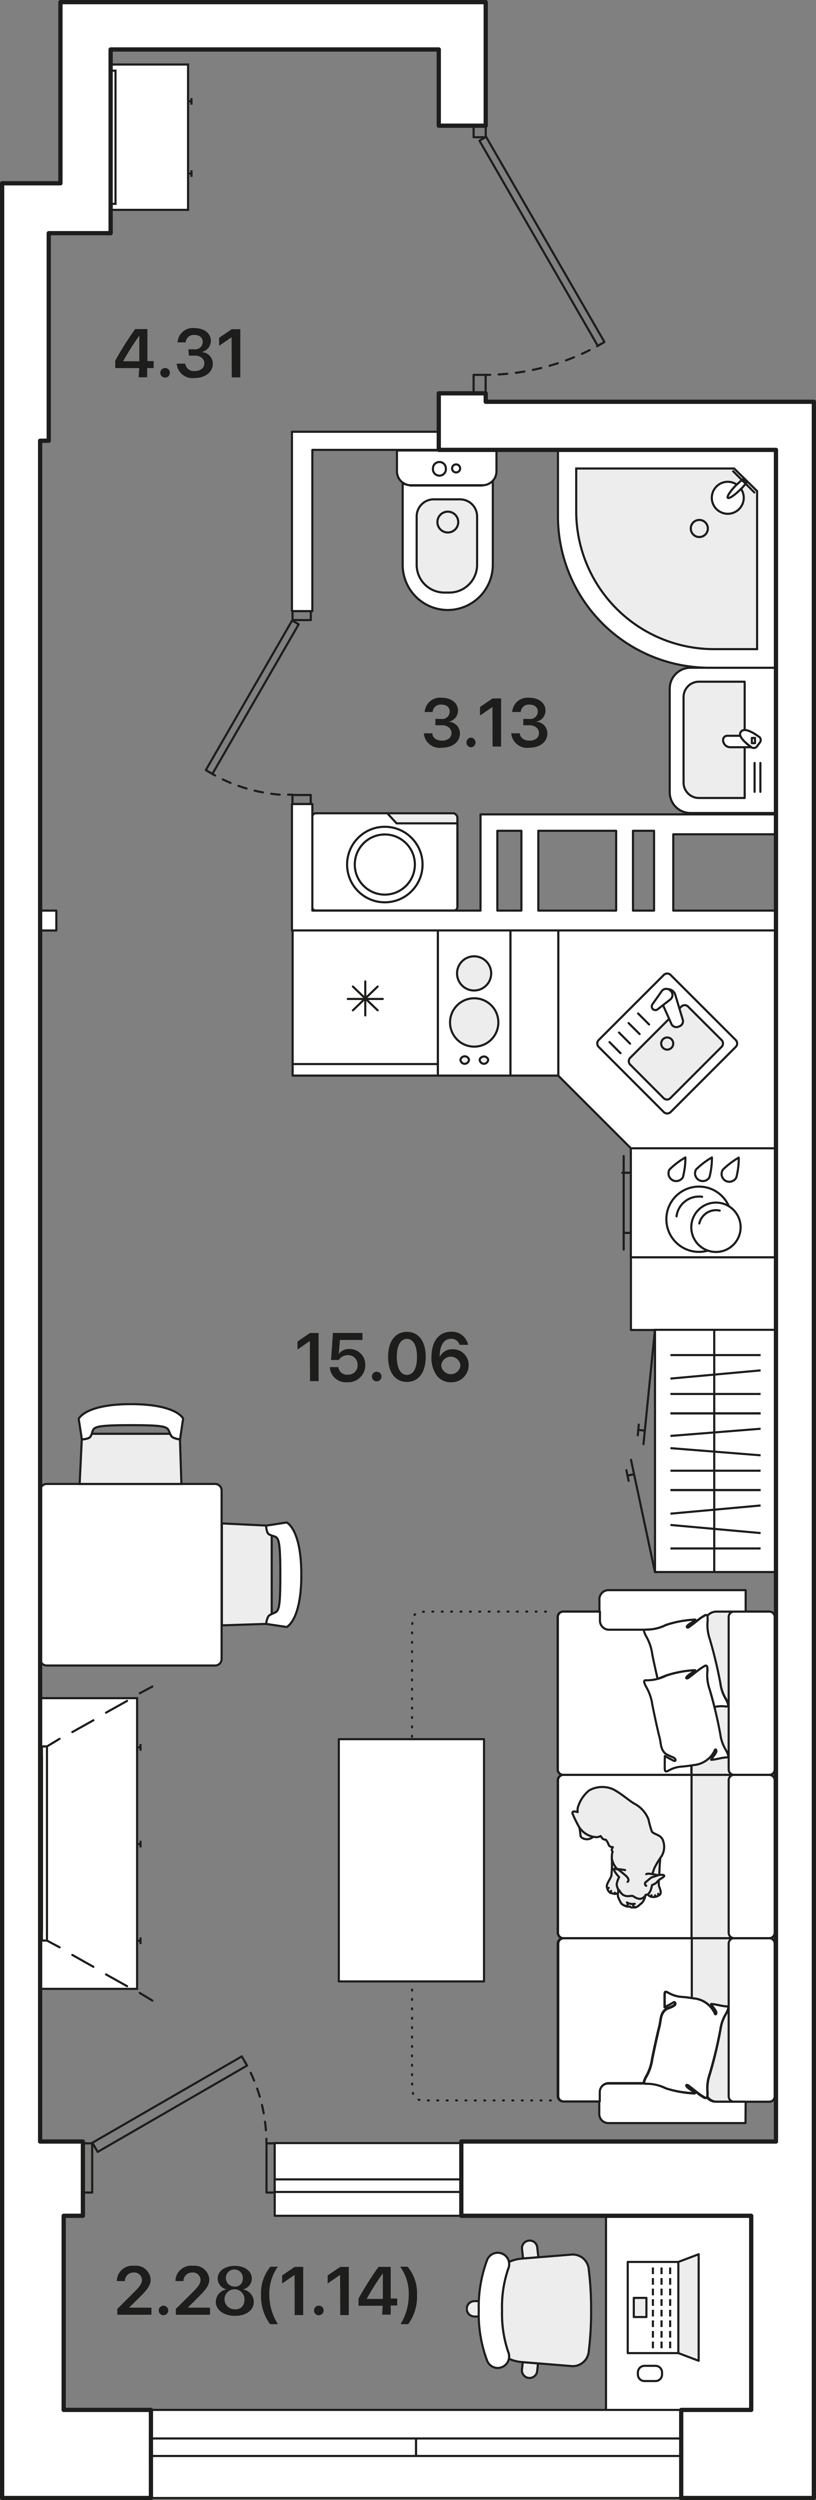 <svg xmlns="http://www.w3.org/2000/svg" xmlns:xlink="http://www.w3.org/1999/xlink" viewBox="0 0 95.59 292.6"><rect x="0" y="0" width="95.59" height="292.6" fill="#808080" stroke="none"/><defs><symbol id="раковина" data-name="раковина" viewBox="0 0 17.25 12.72"><path d="M17.13,2.57v10H.13v-10A2.43,2.43,0,0,1,2.57.13H14.68A2.44,2.44,0,0,1,17.13,2.57Z" fill="#fff" stroke="#1d1d1b" stroke-linecap="round" stroke-linejoin="round" stroke-width="0.25" fill-rule="evenodd"/><path d="M3.7,1.75h10a1.8,1.8,0,0,1,1.8,1.8V8.91a0,0,0,0,1,0,0H1.89a0,0,0,0,1,0,0V3.55a1.8,1.8,0,0,1,1.8-1.8Z" fill="#ededed" stroke="#1d1d1b" stroke-linecap="round" stroke-linejoin="round" stroke-width="0.25"/><line x1="2.61" y1="10.75" x2="5.99" y2="10.75" fill="#fff" stroke="#1d1d1b" stroke-linecap="round" stroke-linejoin="round" stroke-width="0.25"/><line x1="2.61" y1="10.07" x2="5.99" y2="10.07" fill="#fff" stroke="#1d1d1b" stroke-linecap="round" stroke-linejoin="round" stroke-width="0.25"/><path d="M7.83,9.7A4.08,4.08,0,0,1,9.17,8.41V6.87a.49.49,0,0,0-.49-.49h0a.85.85,0,0,0-.85.85Z" fill="#fff" stroke="#1d1d1b" stroke-linecap="round" stroke-linejoin="round" stroke-width="0.25" fill-rule="evenodd"/><path d="M8,10.4l.41.31A.48.48,0,0,0,9,10.66c.29-.4,1.26-1.73.64-2.19h0C9.05,8,8.09,9.35,7.8,9.74A.48.48,0,0,0,8,10.4Z" fill="#fff" stroke="#1d1d1b" stroke-linecap="round" stroke-linejoin="round" stroke-width="0.25" fill-rule="evenodd"/><rect x="8.3" y="9.75" width="0.62" height="0.37" stroke-width="0.25" stroke="#1d1d1b" stroke-linecap="round" stroke-linejoin="round" fill="#fff"/></symbol><symbol id="унитаз" data-name="унитаз" viewBox="0 0 18.93 11.92"><path d="M4,.8l.23.89v8.43l-.53,1.24h9.84A5.29,5.29,0,0,0,18.8,6.08h0A5.29,5.29,0,0,0,13.52.8Z" fill="#fff" stroke="#1d1d1b" stroke-miterlimit="22.93" stroke-width="0.25" fill-rule="evenodd"/><path d="M.13.13V11.79H2.58A1.63,1.63,0,0,0,4.2,10.17V1.75A1.63,1.63,0,0,0,2.58.13Z" fill="#fff" stroke="#1d1d1b" stroke-miterlimit="22.93" stroke-width="0.25" fill-rule="evenodd"/><path d="M5.85,4.52v3a2,2,0,0,0,2,2h5.66a3.25,3.25,0,0,0,3.25-3.24v-.6a3.25,3.25,0,0,0-3.25-3.24H7.88A2,2,0,0,0,5.85,4.52Z" fill="#ededed" stroke="#1d1d1b" stroke-miterlimit="22.93" stroke-width="0.25" fill-rule="evenodd"/><path d="M7.29,6.08A1.22,1.22,0,1,0,8.51,4.87,1.22,1.22,0,0,0,7.29,6.08Z" fill="#ededed" stroke="#1d1d1b" stroke-miterlimit="22.93" stroke-width="0.25" fill-rule="evenodd"/><path d="M1.48,5.1a.75.75,0,0,0,.75.76.76.76,0,1,0,0-1.51A.75.75,0,0,0,1.48,5.1Z" fill="#fff" stroke="#1d1d1b" stroke-miterlimit="22.93" stroke-width="0.25" fill-rule="evenodd"/><path d="M1.76,7.06a.47.47,0,1,0,.47-.47A.47.47,0,0,0,1.76,7.06Z" fill="#fff" stroke="#1d1d1b" stroke-miterlimit="22.93" stroke-width="0.25" fill-rule="evenodd"/></symbol><symbol id="душевая" data-name="душевая" viewBox="0 0 25.76 25.76"><path d="M.13.13H7.88A17.75,17.75,0,0,1,25.64,17.88v7.76a0,0,0,0,1,0,0H.13a0,0,0,0,1,0,0V.13A0,0,0,0,1,.13.13Z" fill="#fff" stroke="#1d1d1b" stroke-miterlimit="22.93" stroke-width="0.25"/><path d="M7.31,2.31h-5v18.5L5,23.45h18.5v-5A16.14,16.14,0,0,0,7.31,2.31Z" fill="#ededed" stroke="#1d1d1b" stroke-miterlimit="22.93" stroke-width="0.25"/><path d="M9.08,17.43a1,1,0,1,1,1-1A1,1,0,0,1,9.08,17.43Z" fill="#ededed" stroke="#1d1d1b" stroke-miterlimit="22.93" stroke-width="0.25"/><path d="M7.07,21.34a1.87,1.87,0,1,0-2.65,0A1.86,1.86,0,0,0,7.07,21.34Z" fill="#fff" stroke="#1d1d1b" stroke-miterlimit="22.93" stroke-width="0.25"/><path d="M4.74,21.53c.69-.7,1.14-1.37,1-1.51s-.81.31-1.5,1l-.08.07a9,9,0,0,0-.63.73l.41.4a8.72,8.72,0,0,0,.72-.63Z" fill="#fff" stroke="#1d1d1b" stroke-miterlimit="22.93" stroke-width="0.25"/><line x1="2.56" y1="20.58" x2="5.19" y2="23.2" fill="#fff" stroke="#1d1d1b" stroke-miterlimit="22.93" stroke-width="0.25"/></symbol><symbol id="стир_машинка_2" data-name="стир машинка 2" viewBox="0 0 17.26 11.63"><rect x="0.13" y="0.13" width="17.01" height="11.38" rx="0.51" fill="#ededed" stroke="#1d1d1b" stroke-miterlimit="22.93" stroke-width="0.25"/><path d="M7.25,10.33H.13V.54A.4.4,0,0,1,.54.13H16.71a.4.4,0,0,1,.42.41V11.09a.42.42,0,0,1-.42.42H8.34Z" fill="#fff" stroke="#1d1d1b" stroke-miterlimit="22.93" stroke-width="0.25" fill-rule="evenodd"/><path d="M6.85,10.87h0Z" fill="#fff" stroke="#1d1d1b" stroke-miterlimit="22.93" stroke-width="0.25" fill-rule="evenodd"/><path d="M3.6,10.87h0Z" fill="#fff" stroke="#1d1d1b" stroke-miterlimit="22.93" stroke-width="0.25" fill-rule="evenodd"/><circle cx="8.63" cy="5.51" r="4.42" fill="#fff" stroke="#1d1d1b" stroke-miterlimit="22.93" stroke-width="0.25"/><circle cx="8.63" cy="5.51" r="3.52" fill="#fff" stroke="#1d1d1b" stroke-miterlimit="22.93" stroke-width="0.25"/></symbol><symbol id="раковина_кух_2" data-name="раковина кух 2" viewBox="0 0 25.76 25.76"><polygon points="8.63 0.13 0.13 0.13 0.13 17.13 8.63 25.64 25.64 25.64 25.64 17.13 25.64 0.13 8.63 0.13" fill="#fff" stroke="#1d1d1b" stroke-linecap="round" stroke-linejoin="round" stroke-width="0.25"/><path d="M12,20.91,4.37,13.28a.57.57,0,0,1,0-.8L12,4.85a.57.57,0,0,1,.8,0l7.62,7.63a.57.57,0,0,1,0,.8L12.8,20.91A.57.57,0,0,1,12,20.91Z" fill="#fff" stroke="#1d1d1b" stroke-linecap="round" stroke-linejoin="round" stroke-width="0.25"/><path d="M9.93,17.22,6,13.3a.56.56,0,0,1,0-.79l6-6a.57.57,0,0,1,.8,0l3.91,3.92a.55.55,0,0,1,0,.8l-6,6A.56.56,0,0,1,9.93,17.22Z" fill="#ededed" stroke="#1d1d1b" stroke-linecap="round" stroke-linejoin="round" stroke-width="0.25"/><path d="M11.89,12.38a.71.71,0,0,1,1,0,.7.7,0,0,1,0,1,.71.71,0,0,1-1,0A.7.7,0,0,1,11.89,12.38Z" fill="#ededed" stroke="#1d1d1b" stroke-linecap="round" stroke-linejoin="round" stroke-width="0.25"/><line x1="14.62" y1="15" x2="15.91" y2="16.29" fill="#fff" stroke="#1d1d1b" stroke-linecap="round" stroke-linejoin="round" stroke-width="0.25"/><line x1="13.5" y1="16.11" x2="14.79" y2="17.41" fill="#fff" stroke="#1d1d1b" stroke-linecap="round" stroke-linejoin="round" stroke-width="0.25"/><line x1="12.38" y1="17.23" x2="13.68" y2="18.53" fill="#fff" stroke="#1d1d1b" stroke-linecap="round" stroke-linejoin="round" stroke-width="0.25"/><line x1="11.26" y1="18.35" x2="12.56" y2="19.64" fill="#fff" stroke="#1d1d1b" stroke-linecap="round" stroke-linejoin="round" stroke-width="0.25"/><path d="M14.35,11.6l.06-.16a.64.64,0,0,1,.84-.36l2.86.86a.91.91,0,0,1,.59,1.18h0a.91.91,0,0,1-1.24.51l-2.7-1.21A.64.64,0,0,1,14.35,11.6Z" fill="#fff" stroke="#1d1d1b" stroke-linecap="round" stroke-linejoin="round" stroke-width="0.25"/><path d="M16.42,14.56h0a.44.44,0,0,1,0-.59l1.15-1.48a.67.67,0,0,1,1,0h0a.67.67,0,0,1,0,1L17,14.6A.44.44,0,0,1,16.42,14.56Z" fill="#fff" stroke="#1d1d1b" stroke-linecap="round" stroke-linejoin="round" stroke-width="0.25"/></symbol><symbol id="зеркало_в_прихожей" data-name="зеркало в прихожей" viewBox="0 0 17.26 9.72"><rect x="0.13" y="0.13" width="17.01" height="9.07" fill="#fff" stroke="#1d1d1b" stroke-miterlimit="10" stroke-width="0.25"/><rect x="0.83" y="0.13" width="15.59" height="0.57" fill="#fff" stroke="#1d1d1b" stroke-miterlimit="10" stroke-width="0.25"/><line x1="3.99" y1="9.6" x2="4.76" y2="9.6" fill="#fff" stroke="#1d1d1b" stroke-miterlimit="10" stroke-width="0.25"/><line x1="4.38" y1="9.2" x2="4.38" y2="9.6" fill="#fff" stroke="#1d1d1b" stroke-miterlimit="10" stroke-width="0.25"/><line x1="12.44" y1="9.6" x2="13.21" y2="9.6" fill="#fff" stroke="#1d1d1b" stroke-miterlimit="10" stroke-width="0.25"/><line x1="12.83" y1="9.2" x2="12.83" y2="9.6" fill="#fff" stroke="#1d1d1b" stroke-miterlimit="10" stroke-width="0.25"/></symbol><symbol id="Диван_тройной" data-name="Диван тройной" viewBox="0 0 62.61 42.73"><path d="M59.85,26.35V40.28c0,2.33,0,2.33-3.07,2.33H5.7c-3.06,0-3.06,0-3.06-2.33V26.35" fill="none" stroke="#1d1d1b" stroke-linecap="round" stroke-miterlimit="10" stroke-width="0.25" stroke-dasharray="0.1 1"/><path d="M21.11.13H3.28a.63.63,0,0,0-.64.64V3.53h0V7a1.38,1.38,0,0,0,.54,1.11l0,0a2.92,2.92,0,0,1,.66,0,5,5,0,0,0,1.88-.26A49.86,49.86,0,0,1,11,6.5a4.78,4.78,0,0,0,1.79-.62,3.28,3.28,0,0,1,.6-.28c.22-.07.36,0,.32.24a3.32,3.32,0,0,0,.06,1.34c-.82.2-1.59.41-2.12.58A5,5,0,0,1,9.81,8a2.92,2.92,0,0,0-.66,0c-.17,0-.25.14-.14.31s.23.39.37.57c.25.33.52.65.77,1,.08.11.18.22.25.33s0,.54-.48-.23c0-.07-.33-.45-.42-.56a12.47,12.47,0,0,0,.63,3.44c.13.32.26.65.36,1-1,.23-2.31.52-2.89.63a5.73,5.73,0,0,0-2,.66,2.55,2.55,0,0,1-.58.27c-.13.05-.22,0-.26,0v4.08a1.07,1.07,0,0,1-1,1.13H2.64v4.29a.64.64,0,0,0,.64.64H21.11a.64.64,0,0,0,.64-.64V.77A.64.64,0,0,0,21.11.13Z" fill="#ededed" stroke="#1d1d1b" stroke-linecap="round" stroke-linejoin="round" stroke-width="0.25"/><path d="M3.28.13H21.11a.64.64,0,0,1,.64.64V4.88a.64.64,0,0,1-.64.64H3.28a.63.63,0,0,1-.64-.64V.77A.63.63,0,0,1,3.28.13Z" fill="#fff" stroke="#1d1d1b" stroke-linecap="round" stroke-linejoin="round" stroke-width="0.25"/><line x1="21.75" y1="9.87" x2="20.73" y2="9.87" fill="#fff" stroke="#1d1d1b" stroke-linecap="round" stroke-linejoin="round" stroke-width="0.25"/><path d="M4.75,15.22a5.08,5.08,0,0,0-.54-2.33,12.47,12.47,0,0,1-.63-3.44c.09.11.38.49.42.56.51.77.63.44.48.23s-.17-.22-.25-.33c-.25-.33-.52-.65-.77-1-.14-.18-.25-.38-.37-.57s0-.26.09-.29A1.38,1.38,0,0,1,2.64,7V3.53H.13v16a1.07,1.07,0,0,0,1,1.13h2.7a1.07,1.07,0,0,0,1-1.13V15.41A.26.26,0,0,1,4.75,15.22Z" fill="#fff" stroke="#1d1d1b" stroke-linecap="round" stroke-linejoin="round" stroke-width="0.25"/><path d="M59.33.13H41.5a.64.64,0,0,0-.64.64V24.91a.64.64,0,0,0,.64.64H59.33a.64.64,0,0,0,.64-.64V20.62H58.81a1.07,1.07,0,0,1-1-1.13V15.37c0,.1-.12.12-.28.06a2.55,2.55,0,0,1-.58-.27,5.81,5.81,0,0,0-2-.66c-.79-.15-3-.63-3.75-.83s-1.54-.1-2.05-.77c-.14-.18-.22-.54-.39-.86s-.58-.33-.37,0,.36.65.54,1c-.44,0-.92,0-1.41,0s-.49-.1-.26-.51A3.58,3.58,0,0,0,47.73,11a13.4,13.4,0,0,1,.18-1.4,3,3,0,0,1,1.72-2.46c.29-.09.13-.28-.16-.19s-.68.5-.9.6c0-.42.27-1.35.27-1.74,0-.24.1-.31.32-.24a3.28,3.28,0,0,1,.6.28,4.78,4.78,0,0,0,1.79.62,49.86,49.86,0,0,1,5.27,1.26A5,5,0,0,0,58.7,8a2.92,2.92,0,0,1,.66,0l.06,0A1.35,1.35,0,0,0,60,7V.77A.63.63,0,0,0,59.33.13Z" fill="#ededed" stroke="#1d1d1b" stroke-linecap="round" stroke-linejoin="round" stroke-width="0.25"/><path d="M41.5.13H59.33A.63.63,0,0,1,60,.77V4.88a.63.63,0,0,1-.64.64H41.5a.64.64,0,0,1-.64-.64V.77A.64.64,0,0,1,41.5.13Z" fill="#fff" stroke="#1d1d1b" stroke-linecap="round" stroke-linejoin="round" stroke-width="0.25"/><line x1="47.81" y1="9.87" x2="40.86" y2="9.87" fill="#fff" stroke="#1d1d1b" stroke-linecap="round" stroke-linejoin="round" stroke-width="0.25"/><path d="M60,3.53V7a1.35,1.35,0,0,1-.55,1.11c.12,0,.17.14.08.29s-.23.39-.37.57c-.25.33-.52.65-.77,1l-.26.33c-.14.21,0,.54.49-.23,0-.07.33-.45.42-.56a12.47,12.47,0,0,1-.63,3.44,5.08,5.08,0,0,0-.54,2.33.34.34,0,0,1,0,.15v4.12a1.07,1.07,0,0,0,1,1.13H61.5a1.07,1.07,0,0,0,1-1.13v-16Z" fill="#fff" stroke="#1d1d1b" stroke-linecap="round" stroke-linejoin="round" stroke-width="0.25"/><path d="M22.39.13H40.22a.64.64,0,0,1,.64.64V24.91a.64.64,0,0,1-.64.64H22.39a.64.64,0,0,1-.64-.64V.77A.63.63,0,0,1,22.39.13Z" fill="#ededed" stroke="#1d1d1b" stroke-linecap="round" stroke-linejoin="round" stroke-width="0.25"/><path d="M22.39.13H40.22a.64.64,0,0,1,.64.64V4.88a.64.64,0,0,1-.64.64H22.39a.63.63,0,0,1-.64-.64V.77A.63.63,0,0,1,22.39.13Z" fill="#fff" stroke="#1d1d1b" stroke-linecap="round" stroke-linejoin="round" stroke-width="0.25"/><line x1="40.86" y1="9.87" x2="21.75" y2="9.87" fill="#fff" stroke="#1d1d1b" stroke-linecap="round" stroke-linejoin="round" stroke-width="0.25"/><path d="M10.12,9.87l0,0c.08.11.18.22.25.33s0,.54-.48-.23l-.1-.14H9.54a11.32,11.32,0,0,0,.59,3c.13.32.26.65.36,1-1,.23-2.31.52-2.89.63a5.73,5.73,0,0,0-2,.66,2.55,2.55,0,0,1-.58.27c-.13.05-.22,0-.26,0v4.08a1.07,1.07,0,0,1-1,1.13H2.64v4.29a.64.64,0,0,0,.64.64H21.11a.64.64,0,0,0,.64-.64v-15Z" fill="#fff" stroke="#1d1d1b" stroke-linecap="round" stroke-linejoin="round" stroke-width="0.25"/><path d="M49,13c-.18-.31-.39-.73-.54-1s.15-.4.37,0,.25.68.39.86c.51.67,1.28.57,2.05.77s3,.68,3.75.83a5.81,5.81,0,0,1,2,.66,2.55,2.55,0,0,0,.58.27c.22.08.32,0,.3-.21a5.08,5.08,0,0,1,.54-2.33A12.47,12.47,0,0,0,59,9.45c-.09.11-.38.49-.42.56-.51.77-.63.44-.49.23l.26-.33c.25-.33.52-.65.77-1,.14-.18.25-.38.37-.57s0-.29-.14-.31a2.92,2.92,0,0,0-.66,0,5,5,0,0,1-1.88-.26A49.86,49.86,0,0,0,51.55,6.5a4.78,4.78,0,0,1-1.79-.62,3.28,3.28,0,0,0-.6-.28c-.22-.07-.32,0-.32.24,0,.39-.28,1.32-.27,1.74.22-.1.65-.52.9-.6s.45.1.16.19a3,3,0,0,0-1.72,2.46,13.4,13.4,0,0,0-.18,1.4,3.58,3.58,0,0,1-.43,1.47c-.23.41-.18.5.26.51S48.53,13,49,13Z" fill="#fff" stroke="#1d1d1b" stroke-linecap="round" stroke-linejoin="round" stroke-width="0.25"/><path d="M10.13,12.89A12.47,12.47,0,0,1,9.5,9.45c.09.11.38.49.42.56.51.77.63.44.48.23s-.17-.22-.25-.33c-.25-.33-.52-.65-.77-1-.14-.18-.25-.38-.37-.57s0-.29.14-.31a2.92,2.92,0,0,1,.66,0,5,5,0,0,0,1.88-.26c.53-.17,1.3-.38,2.12-.58a3.32,3.32,0,0,1-.06-1.34c0-.24-.1-.31-.32-.24a3.28,3.28,0,0,0-.6.28A4.78,4.78,0,0,1,11,6.5,49.86,49.86,0,0,0,5.77,7.76,5,5,0,0,1,3.89,8a2.92,2.92,0,0,0-.66,0c-.17,0-.25.14-.14.31s.23.39.37.57c.25.33.52.65.77,1,.08.11.18.22.25.33s0,.54-.48-.23c0-.07-.33-.45-.42-.56a12.47,12.47,0,0,0,.63,3.44,5.08,5.08,0,0,1,.54,2.33c0,.23.08.29.3.21a2.55,2.55,0,0,0,.58-.27,5.73,5.73,0,0,1,2-.66c.58-.11,1.92-.4,2.89-.63C10.39,13.54,10.26,13.21,10.13,12.89Z" fill="#fff" stroke="#1d1d1b" stroke-linecap="round" stroke-linejoin="round" stroke-width="0.25"/><path d="M19.54,13c.18-.31.39-.73.54-1s-.15-.4-.37,0a7.25,7.25,0,0,1-.4.86c-.5.67-1.27.57-2,.77s-3,.68-3.75.83a5.73,5.73,0,0,0-2,.66,2.55,2.55,0,0,1-.58.27c-.22.08-.32,0-.3-.21a5.08,5.08,0,0,0-.54-2.33A12.47,12.47,0,0,1,9.5,9.45c.09.11.38.49.42.56.51.77.63.44.48.23s-.17-.22-.25-.33c-.25-.33-.52-.65-.77-1-.14-.18-.25-.38-.37-.57s0-.29.14-.31a2.92,2.92,0,0,1,.66,0,5,5,0,0,0,1.88-.26A49.86,49.86,0,0,1,17,6.5a4.78,4.78,0,0,0,1.79-.62,3.28,3.28,0,0,1,.6-.28c.22-.07.32,0,.32.24,0,.39.28,1.32.27,1.74-.22-.1-.65-.52-.9-.6s-.45.1-.16.19A3,3,0,0,1,20.6,9.63a13.4,13.4,0,0,1,.18,1.4,3.58,3.58,0,0,0,.43,1.47c.23.41.18.5-.26.51S20,13,19.54,13Z" fill="#fff" stroke="#1d1d1b" stroke-linecap="round" stroke-linejoin="round" stroke-width="0.25"/><path d="M57.82,19.49V15.37c0,.1-.12.12-.28.06a2.55,2.55,0,0,1-.58-.27,5.81,5.81,0,0,0-2-.66c-.79-.15-3-.63-3.75-.83s-1.54-.1-2.05-.77c-.14-.18-.22-.54-.39-.86s-.58-.33-.37,0,.36.65.54,1c-.44,0-.92,0-1.41,0s-.49-.1-.26-.51A3.58,3.58,0,0,0,47.73,11a11.47,11.47,0,0,1,.14-1.16h-7v15a.64.64,0,0,0,.64.64H59.33a.64.64,0,0,0,.64-.64V20.62H58.81A1.07,1.07,0,0,1,57.82,19.49Z" fill="#fff" stroke="#1d1d1b" stroke-linecap="round" stroke-linejoin="round" stroke-width="0.25"/><path d="M21.75,9.87v15a.64.64,0,0,0,.64.64H40.22a.64.64,0,0,0,.64-.64v-15Z" fill="#fff" stroke="#1d1d1b" stroke-linecap="round" stroke-linejoin="round" stroke-width="0.25"/></symbol><symbol id="ноут_со_стулом" data-name="ноут со стулом" viewBox="0 0 27.39 16.78"><polygon points="2.51 3.4 8.44 3.4 8.44 14.07 2.51 14.07 2.51 3.4" fill="#fff" stroke="#1d1d1b" stroke-linecap="round" stroke-linejoin="round" stroke-width="0.25" fill-rule="evenodd"/><polygon points="2.51 3.4 0.13 2.5 0.13 14.97 2.51 14.07 2.51 3.4" fill="#ededed" stroke="#1d1d1b" stroke-linecap="round" stroke-linejoin="round" stroke-width="0.25" fill-rule="evenodd"/><polygon points="6.25 7.62 7.73 7.62 7.73 9.86 6.25 9.86 6.25 7.62" fill="#ededed" stroke="#1d1d1b" stroke-linecap="round" stroke-linejoin="round" stroke-width="0.25" fill-rule="evenodd"/><line x1="3.47" y1="13.42" x2="3.47" y2="12.64" fill="none" stroke="#1d1d1b" stroke-miterlimit="10" stroke-width="0.25"/><line x1="4.48" y1="13.42" x2="4.48" y2="12.64" fill="none" stroke="#1d1d1b" stroke-miterlimit="10" stroke-width="0.25"/><line x1="5.49" y1="13.42" x2="5.49" y2="12.64" fill="none" stroke="#1d1d1b" stroke-miterlimit="10" stroke-width="0.25"/><line x1="3.47" y1="12.18" x2="3.47" y2="11.4" fill="none" stroke="#1d1d1b" stroke-miterlimit="10" stroke-width="0.25"/><line x1="4.48" y1="12.18" x2="4.48" y2="11.4" fill="none" stroke="#1d1d1b" stroke-miterlimit="10" stroke-width="0.25"/><line x1="5.49" y1="12.18" x2="5.49" y2="11.4" fill="none" stroke="#1d1d1b" stroke-miterlimit="10" stroke-width="0.25"/><line x1="3.47" y1="10.95" x2="3.47" y2="10.16" fill="#fff" stroke="#1d1d1b" stroke-miterlimit="10" stroke-width="0.25"/><line x1="4.48" y1="10.95" x2="4.48" y2="10.16" fill="#fff" stroke="#1d1d1b" stroke-miterlimit="10" stroke-width="0.25"/><line x1="5.49" y1="10.95" x2="5.49" y2="10.16" fill="#fff" stroke="#1d1d1b" stroke-miterlimit="10" stroke-width="0.25"/><line x1="3.47" y1="9.71" x2="3.47" y2="8.93" fill="#fff" stroke="#1d1d1b" stroke-miterlimit="10" stroke-width="0.25"/><line x1="4.48" y1="9.71" x2="4.48" y2="8.93" fill="#fff" stroke="#1d1d1b" stroke-miterlimit="10" stroke-width="0.25"/><line x1="5.49" y1="9.71" x2="5.49" y2="8.93" fill="#fff" stroke="#1d1d1b" stroke-miterlimit="10" stroke-width="0.25"/><line x1="3.47" y1="8.47" x2="3.47" y2="7.69" fill="#fff" stroke="#1d1d1b" stroke-miterlimit="10" stroke-width="0.25"/><line x1="4.48" y1="8.47" x2="4.48" y2="7.69" fill="#fff" stroke="#1d1d1b" stroke-miterlimit="10" stroke-width="0.25"/><line x1="5.49" y1="8.47" x2="5.49" y2="7.69" fill="#fff" stroke="#1d1d1b" stroke-miterlimit="10" stroke-width="0.25"/><line x1="3.47" y1="7.23" x2="3.47" y2="6.45" fill="#fff" stroke="#1d1d1b" stroke-miterlimit="10" stroke-width="0.25"/><line x1="4.48" y1="7.23" x2="4.48" y2="6.45" fill="#fff" stroke="#1d1d1b" stroke-miterlimit="10" stroke-width="0.25"/><line x1="5.49" y1="7.23" x2="5.49" y2="6.45" fill="#fff" stroke="#1d1d1b" stroke-miterlimit="10" stroke-width="0.25"/><line x1="3.47" y1="5.99" x2="3.47" y2="5.21" fill="none" stroke="#1d1d1b" stroke-miterlimit="10" stroke-width="0.25"/><line x1="4.48" y1="5.99" x2="4.48" y2="5.21" fill="none" stroke="#1d1d1b" stroke-miterlimit="10" stroke-width="0.25"/><line x1="5.49" y1="5.99" x2="5.49" y2="5.21" fill="none" stroke="#1d1d1b" stroke-miterlimit="10" stroke-width="0.25"/><line x1="3.47" y1="4.75" x2="3.47" y2="3.97" fill="none" stroke="#1d1d1b" stroke-miterlimit="10" stroke-width="0.25"/><line x1="4.48" y1="4.75" x2="4.48" y2="3.97" fill="none" stroke="#1d1d1b" stroke-miterlimit="10" stroke-width="0.25"/><line x1="5.49" y1="4.75" x2="5.49" y2="3.97" fill="none" stroke="#1d1d1b" stroke-miterlimit="10" stroke-width="0.25"/><path d="M5.19.13H6.48A.77.77,0,0,1,7.25.9v.24a.78.78,0,0,1-.77.77H5.19a.77.77,0,0,1-.77-.77V.9A.76.76,0,0,1,5.19.13Z" fill="#fff" stroke="#1d1d1b" stroke-linecap="round" stroke-linejoin="round" stroke-width="0.25" fill-rule="evenodd"/><path d="M18.91,14.61l.14,1.25a.9.9,0,0,0,1.78-.2l-.13-1.19Z" fill="#ededed" stroke="#1d1d1b" stroke-linecap="round" stroke-linejoin="round" stroke-width="0.25"/><path d="M20.73,2.34l.1-.85a.9.9,0,0,0-.8-1h-.1a.89.89,0,0,0-.88.8l-.1.9Z" fill="#ededed" stroke="#1d1d1b" stroke-linecap="round" stroke-linejoin="round" stroke-width="0.25"/><path d="M25.85,8.4c0,.38,0,.73,0,1.08h.55a.9.9,0,0,0,.9-.9.91.91,0,0,0-.89-.9h-.55C25.84,7.92,25.85,8.15,25.85,8.4Z" fill="#ededed" stroke="#1d1d1b" stroke-linecap="round" stroke-linejoin="round" stroke-width="0.25"/><path d="M23.67,1.66a1.34,1.34,0,0,1,1.22.8,15.5,15.5,0,0,1,1,5.94,15.59,15.59,0,0,1-1,5.95,1.34,1.34,0,1,1-2.45-1.1,13.66,13.66,0,0,0,.72-4.85,13.89,13.89,0,0,0-.72-4.86,1.35,1.35,0,0,1,1.23-1.88Z" fill="#fff" stroke="#1d1d1b" stroke-linecap="round" stroke-linejoin="round" stroke-width="0.25"/><path d="M15.14,14.92l5.68-.46a4.27,4.27,0,0,0,1.53-.4,1.35,1.35,0,0,1,.09-.81,13.66,13.66,0,0,0,.72-4.85,13.89,13.89,0,0,0-.72-4.86,1.31,1.31,0,0,1-.09-.8,4.48,4.48,0,0,0-1.53-.39l-5.68-.46A1.89,1.89,0,0,0,13,3.66a37.23,37.23,0,0,0-.27,4.74A37.7,37.7,0,0,0,13,13.15,1.89,1.89,0,0,0,15.14,14.92Z" fill="#ededed" stroke="#1d1d1b" stroke-linecap="round" stroke-linejoin="round" stroke-width="0.25" fill-rule="evenodd"/></symbol><symbol id="тумба_на_12" data-name="тумба на 12" viewBox="0 0 34.27 11.99"><rect x="0.13" y="0.13" width="34.02" height="11.34" fill="#fff" stroke="#1d1d1b" stroke-miterlimit="10" stroke-width="0.25"/><line x1="5.37" y1="11.87" x2="6.14" y2="11.87" fill="none" stroke="#1d1d1b" stroke-miterlimit="10" stroke-width="0.25"/><line x1="5.76" y1="11.46" x2="5.76" y2="11.87" fill="none" stroke="#1d1d1b" stroke-miterlimit="10" stroke-width="0.25"/><line x1="16.68" y1="11.87" x2="17.46" y2="11.87" fill="none" stroke="#1d1d1b" stroke-miterlimit="10" stroke-width="0.25"/><line x1="17.07" y1="11.46" x2="17.07" y2="11.87" fill="none" stroke="#1d1d1b" stroke-miterlimit="10" stroke-width="0.25"/><line x1="28" y1="11.87" x2="28.78" y2="11.87" fill="none" stroke="#1d1d1b" stroke-miterlimit="10" stroke-width="0.25"/><line x1="28.39" y1="11.46" x2="28.39" y2="11.87" fill="none" stroke="#1d1d1b" stroke-miterlimit="10" stroke-width="0.25"/></symbol><symbol id="телевизор_на_8" data-name="телевизор на 8" viewBox="0 0 37.02 13.39"><rect x="7.14" y="12.48" width="22.73" height="0.59" stroke-width="0.25" stroke="#1d1d1b" stroke-linecap="round" stroke-linejoin="round" fill="#fff"/><rect x="8.23" y="13.07" width="20.46" height="0.2" stroke-width="0.25" stroke="#1d1d1b" stroke-linecap="round" stroke-linejoin="round" fill="none"/><line x1="36.89" y1="0.13" x2="36" y2="1.61" fill="none" stroke="#1d1d1b" stroke-linecap="round" stroke-linejoin="round" stroke-width="0.25"/><line x1="35.21" y1="3.09" x2="33.83" y2="5.56" fill="none" stroke="#1d1d1b" stroke-linecap="round" stroke-linejoin="round" stroke-width="0.25"/><line x1="32.94" y1="7.04" x2="31.55" y2="9.51" fill="none" stroke="#1d1d1b" stroke-linecap="round" stroke-linejoin="round" stroke-width="0.25"/><line x1="30.66" y1="11" x2="29.87" y2="12.48" fill="none" stroke="#1d1d1b" stroke-linecap="round" stroke-linejoin="round" stroke-width="0.25"/><line x1="0.13" y1="0.13" x2="0.92" y2="1.61" fill="none" stroke="#1d1d1b" stroke-linecap="round" stroke-linejoin="round" stroke-width="0.25"/><line x1="1.81" y1="3.09" x2="3.19" y2="5.56" fill="none" stroke="#1d1d1b" stroke-linecap="round" stroke-linejoin="round" stroke-width="0.25"/><line x1="4.08" y1="7.04" x2="5.46" y2="9.51" fill="none" stroke="#1d1d1b" stroke-linecap="round" stroke-linejoin="round" stroke-width="0.25"/><line x1="6.25" y1="11" x2="7.14" y2="12.48" fill="none" stroke="#1d1d1b" stroke-linecap="round" stroke-linejoin="round" stroke-width="0.25"/></symbol><symbol id="стол_на_2" data-name="стол на 2" viewBox="0 0 30.84 30.84"><path d="M21.38.89V20.62a.76.76,0,0,1-.76.76H.89a.76.76,0,0,1-.76-.76V.89A.76.76,0,0,1,.89.13H20.62A.76.76,0,0,1,21.38.89Z" fill="#fff" stroke="#1d1d1b" stroke-miterlimit="10" stroke-width="0.25"/><path d="M15.51,26.91a2.52,2.52,0,0,0-.16.34H6.17A2.14,2.14,0,0,0,6,27c-.18-.27-1-.38-1-.38l-.17-5.21H16.76l-.25,5.21S15.68,26.63,15.51,26.91Z" fill="#ededed" stroke="#1d1d1b" stroke-miterlimit="10" stroke-width="0.25"/><path d="M10.75,30.72C5.37,30.72,4.64,29,4.64,29L5,26.59s.83.11,1,.38c.67,1-.37,1.29,4.74,1.29,5.33,0,4.15-.34,4.76-1.35.17-.28,1-.32,1-.32L16.87,29S16.14,30.72,10.75,30.72Z" fill="#fff" stroke="#1d1d1b" stroke-miterlimit="10" stroke-width="0.25"/><path d="M26.91,6a2.52,2.52,0,0,0,.34.16v9.18a2.14,2.14,0,0,0-.28.16c-.27.18-.38,1-.38,1l-5.21.17V4.75L26.59,5S26.63,5.83,26.91,6Z" fill="#ededed" stroke="#1d1d1b" stroke-miterlimit="10" stroke-width="0.25"/><path d="M30.72,10.75c0,5.39-1.69,6.12-1.69,6.12l-2.44-.36s.11-.83.38-1c1-.67,1.29.37,1.29-4.75,0-5.32-.34-4.14-1.35-4.75-.28-.17-.32-1-.32-1L29,4.64S30.72,5.37,30.72,10.75Z" fill="#fff" stroke="#1d1d1b" stroke-miterlimit="10" stroke-width="0.25"/></symbol><symbol id="столик_10х6" data-name="столик 10х6" viewBox="0 0 17.26 28.6"><rect x="0.13" y="0.13" width="17.01" height="28.35" stroke-width="0.25" stroke="#1d1d1b" stroke-linecap="round" stroke-linejoin="round" fill="#fff"/></symbol><symbol id="собака_бульдог_1" data-name="собака бульдог 1" viewBox="0 0 11.02 14.36"><path d="M4.76,8.52a15.28,15.28,0,0,1-.06,2c-.1.35-.62,1-.53,1.32s.14.61.6.74,1,0,1.12-.34A4.76,4.76,0,0,0,6,10.78l-.22-2Z" fill="#ededed" stroke="#1d1d1b" stroke-linecap="round" stroke-linejoin="round" stroke-width="0.25"/><path d="M10.48,8.05a20.7,20.7,0,0,0-.16,2.42,4.67,4.67,0,0,0-.05,1.23c.11.35.38.84.06,1.08a1.21,1.21,0,0,1-1,.2c-.44-.18-.35-.34-.52-.82a6.49,6.49,0,0,1,.11-2.42A5.4,5.4,0,0,1,9.8,8.12C10,7.82,10.48,8.05,10.48,8.05Z" fill="#ededed" stroke="#1d1d1b" stroke-linecap="round" stroke-linejoin="round" stroke-width="0.25"/><path d="M.69,3.79a11,11,0,0,1,.4,2.06c0,.24.57.5,1,.37s.7-.33.47-.87-.89-1.93-.89-1.93Z" fill="#ededed" stroke="#1d1d1b" stroke-linecap="round" stroke-linejoin="round" stroke-width="0.25"/><path d="M6.87,14.09s-.81.08-1.08-.44-.41-.76-.3-1.17-.2-.61-.16-1a2.35,2.35,0,0,1,.28-.79A4.87,4.87,0,0,1,5.08,10c-.11-.25-.19-.29,0-.29a.82.82,0,0,1,.35.08,2.46,2.46,0,0,1-.68-1.3c0-.66.1-.78.1-.78s-.15-.16-.1-.27a1.75,1.75,0,0,1,.12-.26s-.41,0-.5-.31a1.8,1.8,0,0,0-.32-.56s-.31,0-.42-.18l-.2-.25A1,1,0,0,1,2.81,6,2.55,2.55,0,0,1,.86,4.72,14.74,14.74,0,0,1,.13,3.21C.15,3,.24,3,.38,3a1.63,1.63,0,0,1,.37.08,1.53,1.53,0,0,1,.13-.86A4,4,0,0,1,2.09.54,3.14,3.14,0,0,1,4.87.39c1,.5,2,1.43,2.55,1.71A3.52,3.52,0,0,1,9.05,3.94a11.68,11.68,0,0,0,.38,1.38c.16.34.93.36,1.24.9a2.12,2.12,0,0,1-.08,2,10.43,10.43,0,0,0-.88,1.46c-.06.21-.21.62-.21.62a2.27,2.27,0,0,0,.64.14c.27,0,.66-.08.74.06s-.41.37-.58.5-.31.35-.45.43-.39.19-.39.19a4.66,4.66,0,0,1-.16.61c-.07.19-.29.5-.4.5a.48.48,0,0,0-.22.06,1.58,1.58,0,0,1-.44.95c-.37.26-.41.42-.69.45A1.14,1.14,0,0,1,6.87,14.09Z" fill="#ededed" stroke="#1d1d1b" stroke-linecap="round" stroke-linejoin="round" stroke-width="0.25"/><path d="M9.5,10.34s-.51-.13-.72,0" fill="#ededed" stroke="#1d1d1b" stroke-linecap="round" stroke-linejoin="round" stroke-width="0.25"/><path d="M6.6,11.24c.18-.16.14-.41-.23-.74s-.94-.76-.94-.76.57.06.88.12" fill="#ededed" stroke="#1d1d1b" stroke-linecap="round" stroke-linejoin="round" stroke-width="0.25"/><path d="M8.78,11.7a.27.27,0,0,1,0-.48c.21-.14.47-.45.72-.53l.64-.21" fill="#ededed" stroke="#1d1d1b" stroke-linecap="round" stroke-linejoin="round" stroke-width="0.25"/><path d="M5.49,12.11c.27.23.33.6.8.75s.74-.07,1,.07a1.43,1.43,0,0,0,.74.3c.37,0,.68-.4.68-.4" fill="#ededed" stroke="#1d1d1b" stroke-linecap="round" stroke-linejoin="round" stroke-width="0.25"/><path d="M7.55,14.23s-.3,0-.3-.21a.22.22,0,0,1,.19-.21,1.79,1.79,0,0,1-.49,0,1.32,1.32,0,0,1-.43-.16s.15.17.07.31-.25.12-.25.12a1.05,1.05,0,0,0,.28.05.61.61,0,0,0,.27,0,.45.45,0,0,0,.2.13A1.13,1.13,0,0,0,7.55,14.23Z" fill="#ededed" stroke="#1d1d1b" stroke-linecap="round" stroke-linejoin="round" stroke-width="0.25"/><line x1="5.09" y1="12.66" x2="5.12" y2="12.51" fill="#ededed" stroke="#1d1d1b" stroke-linecap="round" stroke-linejoin="round" stroke-width="0.25"/><line x1="4.58" y1="12.54" x2="4.67" y2="12.3" fill="#ededed" stroke="#1d1d1b" stroke-linecap="round" stroke-linejoin="round" stroke-width="0.25"/><line x1="4.3" y1="12.04" x2="4.39" y2="11.94" fill="#ededed" stroke="#1d1d1b" stroke-linecap="round" stroke-linejoin="round" stroke-width="0.25"/><line x1="10.22" y1="12.81" x2="10.18" y2="12.64" fill="#ededed" stroke="#1d1d1b" stroke-linecap="round" stroke-linejoin="round" stroke-width="0.25"/><line x1="9.86" y1="12.99" x2="9.82" y2="12.81" fill="#ededed" stroke="#1d1d1b" stroke-linecap="round" stroke-linejoin="round" stroke-width="0.25"/><line x1="9.38" y1="12.98" x2="9.4" y2="12.81" fill="#ededed" stroke="#1d1d1b" stroke-linecap="round" stroke-linejoin="round" stroke-width="0.25"/></symbol><symbol id="шкаф_5х10" data-name="шкаф 5х10" viewBox="0 0 17.78 28.6"><rect x="0.13" y="0.13" width="14.17" height="28.35" stroke-width="0.25" stroke="#1d1d1b" stroke-linecap="round" stroke-linejoin="round" fill="#fff"/><line x1="14.31" y1="0.13" x2="17.11" y2="13.26" fill="none" stroke="#1d1d1b" stroke-linecap="round" stroke-linejoin="round" stroke-width="0.25"/><line x1="14.31" y1="28.48" x2="15.65" y2="15.1" fill="none" stroke="#1d1d1b" stroke-linecap="round" stroke-linejoin="round" stroke-width="0.25"/><line x1="16.83" y1="11.56" x2="17.52" y2="11.42" fill="none" stroke="#1d1d1b" stroke-linecap="round" stroke-linejoin="round" stroke-width="0.25"/><line x1="17.39" y1="10.8" x2="17.65" y2="12.04" fill="none" stroke="#1d1d1b" stroke-linecap="round" stroke-linejoin="round" stroke-width="0.25"/><line x1="15.56" y1="16.69" x2="16.26" y2="16.76" fill="none" stroke="#1d1d1b" stroke-linecap="round" stroke-linejoin="round" stroke-width="0.25"/><line x1="16.32" y1="16.13" x2="16.2" y2="17.39" fill="none" stroke="#1d1d1b" stroke-linecap="round" stroke-linejoin="round" stroke-width="0.25"/><line x1="12.49" y1="18.7" x2="1.93" y2="18.7" fill="#fff" stroke="#1d1d1b" stroke-miterlimit="22.93" stroke-width="0.25"/><line x1="12.49" y1="16.06" x2="1.93" y2="16.9" fill="#fff" stroke="#1d1d1b" stroke-miterlimit="22.93" stroke-width="0.25"/><line x1="12.49" y1="14.63" x2="1.93" y2="13.79" fill="#fff" stroke="#1d1d1b" stroke-miterlimit="22.93" stroke-width="0.25"/><line x1="12.49" y1="11.99" x2="1.93" y2="11.99" fill="#fff" stroke="#1d1d1b" stroke-miterlimit="22.93" stroke-width="0.25"/><line x1="12.49" y1="18.7" x2="1.93" y2="18.7" fill="#fff" stroke="#1d1d1b" stroke-miterlimit="22.93" stroke-width="0.25"/><line x1="12.49" y1="20.97" x2="1.93" y2="20.97" fill="#fff" stroke="#1d1d1b" stroke-miterlimit="22.93" stroke-width="0.25"/><line x1="12.49" y1="25.52" x2="1.93" y2="25.52" fill="#fff" stroke="#1d1d1b" stroke-miterlimit="22.93" stroke-width="0.25"/><line x1="12.49" y1="22.77" x2="1.93" y2="23.73" fill="#fff" stroke="#1d1d1b" stroke-miterlimit="22.93" stroke-width="0.25"/><line x1="12.49" y1="9.72" x2="1.93" y2="9.72" fill="#fff" stroke="#1d1d1b" stroke-miterlimit="22.93" stroke-width="0.25"/><line x1="12.49" y1="6.96" x2="1.93" y2="7.92" fill="#fff" stroke="#1d1d1b" stroke-miterlimit="22.93" stroke-width="0.25"/><line x1="12.49" y1="5.64" x2="1.93" y2="4.69" fill="#fff" stroke="#1d1d1b" stroke-miterlimit="22.93" stroke-width="0.25"/><line x1="12.49" y1="2.89" x2="1.93" y2="2.89" fill="#fff" stroke="#1d1d1b" stroke-miterlimit="22.93" stroke-width="0.25"/><line x1="12.49" y1="9.72" x2="1.93" y2="9.72" fill="#fff" stroke="#1d1d1b" stroke-miterlimit="22.93" stroke-width="0.25"/><line x1="7.36" y1="0.13" x2="7.36" y2="28.47" fill="#fff" stroke="#1d1d1b" stroke-miterlimit="22.93" stroke-width="0.25"/></symbol></defs><g id="с_у_кухня" data-name="с/у, кухня"><use width="17.25" height="12.73" transform="translate(78.32 95.28) rotate(-90)" xlink:href="#раковина"/><use width="18.93" height="11.92" transform="matrix(0, 1, 1, 0, 46.37, 52.59)" xlink:href="#унитаз"/><use width="25.76" height="25.76" transform="translate(91 78.28) rotate(180)" xlink:href="#душевая"/><use width="17.26" height="11.63" transform="translate(53.71 106.69) rotate(180)" xlink:href="#стир_машинка_2"/><path d="M51.29,125.88H59.8v-17H51.29Z" fill="#fff" stroke="#1d1d1b" stroke-linecap="round" stroke-linejoin="round" stroke-width="0.25"/><path d="M55.54,122.49a2.83,2.83,0,1,1,2.84-2.83A2.83,2.83,0,0,1,55.54,122.49Z" fill="#ededed" stroke="#1d1d1b" stroke-linecap="round" stroke-linejoin="round" stroke-width="0.25"/><path d="M55.54,115.92a2,2,0,1,1,2-2A2,2,0,0,1,55.54,115.92Z" fill="#ededed" stroke="#1d1d1b" stroke-linecap="round" stroke-linejoin="round" stroke-width="0.25"/><line x1="54.42" y1="124.02" x2="54.42" y2="124" fill="#ededed" stroke="#1d1d1b" stroke-linecap="round" stroke-linejoin="round" stroke-width="0.25"/><path d="M54.42,124.5a.51.51,0,0,0,.52-.5.52.52,0,0,0-1,0v0A.5.5,0,0,0,54.42,124.5Z" fill="#ededed" stroke="#1d1d1b" stroke-linecap="round" stroke-linejoin="round" stroke-width="0.25"/><line x1="56.67" y1="124.02" x2="56.67" y2="124" fill="#ededed" stroke="#1d1d1b" stroke-linecap="round" stroke-linejoin="round" stroke-width="0.25"/><path d="M56.67,124.5a.52.52,0,0,0,.52-.5.53.53,0,0,0-1,0v0A.51.51,0,0,0,56.67,124.5Z" fill="#ededed" stroke="#1d1d1b" stroke-linecap="round" stroke-linejoin="round" stroke-width="0.25"/><polygon points="34.28 108.88 51.29 108.88 51.29 124.53 51.29 125.88 34.28 125.88 34.28 108.88" fill="#fff" stroke="#1d1d1b" stroke-linecap="round" stroke-linejoin="round" stroke-width="0.25"/><line x1="34.28" y1="124.53" x2="51.29" y2="124.53" fill="#fff" stroke="#1d1d1b" stroke-linecap="round" stroke-linejoin="round" stroke-width="0.25"/><line x1="44.24" y1="118.24" x2="41.34" y2="115.46" fill="#fff" stroke="#1d1d1b" stroke-linecap="round" stroke-linejoin="round" stroke-width="0.25"/><line x1="41.34" y1="118.24" x2="44.24" y2="115.46" fill="#fff" stroke="#1d1d1b" stroke-linecap="round" stroke-linejoin="round" stroke-width="0.25"/><line x1="40.74" y1="116.91" x2="44.84" y2="116.91" fill="#fff" stroke="#1d1d1b" stroke-linecap="round" stroke-linejoin="round" stroke-width="0.25"/><line x1="42.79" y1="114.86" x2="42.79" y2="118.84" fill="#fff" stroke="#1d1d1b" stroke-linecap="round" stroke-linejoin="round" stroke-width="0.25"/><path d="M73.9,134.39v12.76h17V134.39Z" fill="#fff" stroke="#1d1d1b" stroke-linecap="round" stroke-linejoin="round" stroke-width="0.25"/><line x1="73.06" y1="146.24" x2="73.06" y2="135.3" fill="#fff" stroke="#1d1d1b" stroke-linecap="round" stroke-linejoin="round" stroke-width="0.25"/><line x1="72.9" y1="137.25" x2="73.9" y2="137.25" fill="#fff" stroke="#1d1d1b" stroke-linecap="round" stroke-linejoin="round" stroke-width="0.25"/><line x1="73.06" y1="144.29" x2="73.9" y2="144.29" fill="#fff" stroke="#1d1d1b" stroke-linecap="round" stroke-linejoin="round" stroke-width="0.25"/><circle cx="81.88" cy="142.69" r="3.82" fill="#fff" stroke="#1d1d1b" stroke-linecap="round" stroke-linejoin="round" stroke-width="0.25"/><path d="M79.25,142.35a2.66,2.66,0,0,1,3-2.29" fill="#fff" stroke="#1d1d1b" stroke-linecap="round" stroke-linejoin="round" stroke-width="0.25"/><path d="M81.05,143a2.89,2.89,0,1,1,2.18,3.45A2.89,2.89,0,0,1,81.05,143Z" fill="#fff" stroke="#1d1d1b" stroke-linecap="round" stroke-linejoin="round" stroke-width="0.25"/><path d="M81.92,143.19a2,2,0,0,1,2.39-1.51" fill="#fff" stroke="#1d1d1b" stroke-linecap="round" stroke-linejoin="round" stroke-width="0.25"/><path d="M80,137.77a.9.9,0,1,1-1.57-.9,8.93,8.93,0,0,1,1.86-1.41A9.13,9.13,0,0,1,80,137.77Z" fill="#fff" stroke="#1d1d1b" stroke-linecap="round" stroke-linejoin="round" stroke-width="0.25"/><path d="M83.11,137.77a.9.9,0,1,1-1.57-.9,8.93,8.93,0,0,1,1.86-1.41A9.13,9.13,0,0,1,83.11,137.77Z" fill="#fff" stroke="#1d1d1b" stroke-linecap="round" stroke-linejoin="round" stroke-width="0.25"/><path d="M86.26,137.79a.91.91,0,1,1-1.57-.91,9.18,9.18,0,0,1,1.85-1.4A9,9,0,0,1,86.26,137.79Z" fill="#fff" stroke="#1d1d1b" stroke-linecap="round" stroke-linejoin="round" stroke-width="0.25"/><use width="25.76" height="25.76" transform="matrix(0, -1, -1, 0, 91.04, 134.52)" xlink:href="#раковина_кух_2"/><rect x="59.8" y="108.88" width="5.6" height="17" stroke-width="0.25" stroke="#1d1d1b" stroke-linecap="round" stroke-linejoin="round" fill="#fff"/><rect x="78.16" y="142.9" width="8.5" height="17" transform="translate(233.81 68.99) rotate(90)" stroke-width="0.25" stroke="#1d1d1b" stroke-linecap="round" stroke-linejoin="round" fill="#fff"/></g><g id="мебель"><use width="17.26" height="9.72" transform="translate(12.83 24.69) rotate(-90)" xlink:href="#зеркало_в_прихожей"/><rect x="70.99" y="259.36" width="17.01" height="22.68" transform="translate(158.99 541.4) rotate(180)" fill="#fff" stroke="#1d1d1b" stroke-miterlimit="22.93" stroke-width="0.25"/><use width="62.61" height="42.73" transform="translate(90.88 185.97) rotate(90)" xlink:href="#Диван_тройной"/><use width="27.4" height="16.78" transform="translate(81.98 278.79) rotate(180)" xlink:href="#ноут_со_стулом"/><use width="34.27" height="11.99" transform="translate(4.59 232.89) rotate(-90)" xlink:href="#тумба_на_12"/><use width="37.01" height="13.39" transform="translate(17.98 197.25) rotate(90)" xlink:href="#телевизор_на_8"/><use width="30.84" height="30.84" transform="translate(4.58 195.05) rotate(-90)" xlink:href="#стол_на_2"/><use width="17.26" height="28.6" transform="translate(39.56 203.41)" xlink:href="#столик_10х6"/><use width="11.02" height="14.36" transform="translate(66.92 209)" xlink:href="#собака_бульдог_1"/></g><g id="шкафы"><use width="17.78" height="28.6" transform="translate(91.03 184.11) rotate(180)" xlink:href="#шкаф_5х10"/></g><g id="двери"><rect x="9.71" y="250.83" width="1.09" height="5.76" transform="translate(20.51 507.43) rotate(180)" stroke-width="0.25" stroke="#1d1d1b" stroke-linecap="round" stroke-linejoin="round" fill="none"/><rect x="19.26" y="236.15" width="1.24" height="20.21" transform="translate(-183.44 386.6) rotate(-120)" stroke-width="0.25" stroke="#1d1d1b" stroke-linecap="round" stroke-linejoin="round" fill="none"/><path d="M31.21,250.8v-.5" fill="none" stroke="#1d1d1b" stroke-linecap="round" stroke-linejoin="round" stroke-width="0.25"/><path d="M31.15,249.31a19.15,19.15,0,0,0-2-7.17" fill="none" stroke="#1d1d1b" stroke-linecap="round" stroke-linejoin="round" stroke-width="0.25" stroke-dasharray="1 1"/><path d="M28.91,241.69c-.08-.14-.16-.29-.25-.43" fill="none" stroke="#1d1d1b" stroke-linecap="round" stroke-linejoin="round" stroke-width="0.25"/><rect x="31.21" y="250.83" width="0.97" height="5.76" transform="translate(63.4 507.43) rotate(180)" stroke-width="0.25" stroke="#1d1d1b" stroke-linecap="round" stroke-linejoin="round" fill="none"/><rect x="55.11" y="44.24" width="2.16" height="1.41" transform="translate(11.24 101.14) rotate(-90)" stroke-width="0.25" stroke="#1d1d1b" stroke-linecap="round" stroke-linejoin="round" fill="none"/><rect x="55.02" y="14.18" width="2.34" height="1.42" transform="translate(41.3 71.08) rotate(-90)" stroke-width="0.25" stroke="#1d1d1b" stroke-linecap="round" stroke-linejoin="round" fill="none"/><rect x="63.04" y="14.38" width="0.9" height="27.73" transform="translate(-5.62 35.53) rotate(-30)" stroke-width="0.25" stroke="#1d1d1b" stroke-linecap="round" stroke-linejoin="round" fill="none"/><path d="M56.92,43.87h.5" fill="none" stroke="#1d1d1b" stroke-linecap="round" stroke-linejoin="round" stroke-width="0.25"/><path d="M58.42,43.82A27.33,27.33,0,0,0,69.5,40.76" fill="none" stroke="#1d1d1b" stroke-linecap="round" stroke-linejoin="round" stroke-width="0.25" stroke-dasharray="1.01 1.01"/><path d="M69.94,40.52l.44-.25" fill="none" stroke="#1d1d1b" stroke-linecap="round" stroke-linejoin="round" stroke-width="0.25"/><rect x="34.8" y="92.5" width="1.06" height="2.14" transform="translate(-58.24 128.9) rotate(-90)" stroke-width="0.25" stroke="#1d1d1b" stroke-linecap="round" stroke-linejoin="round" fill="none"/><rect x="34.81" y="70.98" width="1.05" height="2.14" transform="translate(-36.71 107.38) rotate(-90)" stroke-width="0.25" stroke="#1d1d1b" stroke-linecap="round" stroke-linejoin="round" fill="none"/><rect x="29.11" y="71.5" width="0.89" height="20.22" transform="translate(14.34 167.05) rotate(-150)" stroke-width="0.25" stroke="#1d1d1b" stroke-linecap="round" stroke-linejoin="round" fill="none"/><path d="M34.24,93h-.5" fill="none" stroke="#1d1d1b" stroke-linecap="round" stroke-linejoin="round" stroke-width="0.25"/><path d="M32.76,93a19.2,19.2,0,0,1-7.11-2" fill="none" stroke="#1d1d1b" stroke-linecap="round" stroke-linejoin="round" stroke-width="0.25" stroke-dasharray="0.99 0.99"/><path d="M25.2,90.76l-.43-.25" fill="none" stroke="#1d1d1b" stroke-linecap="round" stroke-linejoin="round" stroke-width="0.25"/></g><g id="окна"><rect x="17.68" y="282.04" width="62.12" height="10.31" stroke-width="0.25" stroke="#1d1d1b" stroke-linecap="round" stroke-linejoin="round" fill="#fff"/><rect x="17.68" y="285.38" width="31.06" height="2.05" stroke-width="0.25" stroke="#1d1d1b" stroke-linecap="round" stroke-linejoin="round" fill="#fff"/><rect x="48.74" y="285.38" width="31.06" height="2.05" stroke-width="0.25" stroke="#1d1d1b" stroke-linecap="round" stroke-linejoin="round" fill="#fff"/><rect x="32.18" y="250.81" width="21.86" height="8.51" stroke-width="0.25" stroke="#1d1d1b" stroke-linecap="round" stroke-linejoin="round" fill="#fff"/><rect x="32.18" y="255.06" width="21.86" height="1.47" stroke-width="0.25" stroke="#1d1d1b" stroke-linecap="round" stroke-linejoin="round" fill="#fff"/></g><g id="перегородки"><path d="M76.62,95.31H56.29v11.26H36.59V94.1H34.2v14.79H91.62v-2.32H78.87V97.64H91.62V95.31h-15Zm-4.44,1.92v9.34H63.06V97.23Zm-13.92,0h2.82v9.34H58.26Zm18.36,9.34H74.15V97.23h2.47v9.34Z" fill="#fff" stroke="#1d1d1b" stroke-linecap="round" stroke-linejoin="round" stroke-width="0.25"/><rect x="2.63" y="106.57" width="3.97" height="2.33" stroke-width="0.25" stroke="#1d1d1b" stroke-linecap="round" stroke-linejoin="round" fill="#fff"/><polygon points="36.59 52.65 51.83 52.65 51.83 50.53 36.59 50.53 34.2 50.53 34.2 52.65 34.2 71.52 36.59 71.52 36.59 52.65" fill="#fff" stroke="#1d1d1b" stroke-linecap="round" stroke-linejoin="round" stroke-width="0.25"/></g><g id="стены"><polygon points="7.46 259.32 9.71 259.32 9.71 250.63 7.46 250.63 4.7 250.63 4.7 51.58 5.71 51.58 5.71 27.29 7.08 27.29 12.96 27.29 12.96 21.45 12.96 5.79 51.4 5.79 51.4 14.71 56.9 14.71 56.9 5.79 56.9 5.79 56.9 0.25 56.9 0.25 51.4 0.25 12.96 0.25 10.02 0.25 7.08 0.25 7.08 21.45 5.71 21.45 0.25 21.45 0.25 27.29 0.25 46.03 0.25 51.58 0.25 250.63 0.25 259.32 0.25 282.04 0.25 288.46 0.25 292.35 17.68 292.35 17.68 282.04 7.46 282.04 7.46 259.32" fill="#fff" stroke="#1d1d1b" stroke-linecap="round" stroke-linejoin="round" stroke-width="0.5"/><polygon points="56.9 46.03 51.4 46.03 51.4 47.02 51.4 52.65 56.9 52.65 90.9 52.65 90.9 250.63 88 250.63 54.04 250.63 54.04 259.32 88 259.32 88 282.04 79.8 282.04 79.8 292.35 95.34 292.35 95.34 285.38 95.34 282.04 95.34 52.65 95.34 48.72 95.34 47.02 56.9 47.02 56.9 46.03" fill="#fff" stroke="#1d1d1b" stroke-linecap="round" stroke-linejoin="round" stroke-width="0.5"/></g><g id="площади_комнат" data-name="площади комнат"><path d="M36.3,156.94h0l-1.45,1V157l1.47-1h1v5.64h-1Z" fill="#1d1d1b"/><path d="M38.64,160h1a1,1,0,0,0,1.11.88,1.08,1.08,0,0,0,1.14-1.13,1.1,1.1,0,0,0-1.13-1.15,1.22,1.22,0,0,0-1.07.56h-.91L39,156h3.46v.82H39.82l-.14,1.65h0a1.45,1.45,0,0,1,1.25-.59,1.82,1.82,0,0,1,1.86,1.89,2,2,0,0,1-2.12,2A1.87,1.87,0,0,1,38.64,160Z" fill="#1d1d1b"/><path d="M43.57,161.1a.55.55,0,0,1,.56-.56.55.55,0,0,1,.56.56.56.56,0,0,1-.56.56A.55.55,0,0,1,43.57,161.1Z" fill="#1d1d1b"/><path d="M45.46,158.79c0-1.8.84-2.92,2.21-2.92s2.2,1.11,2.2,2.92-.82,2.94-2.2,2.94S45.46,160.6,45.46,158.79Zm3.39,0c0-1.31-.44-2.1-1.18-2.1s-1.19.79-1.19,2.1.44,2.12,1.19,2.12S48.85,160.12,48.85,158.79Z" fill="#1d1d1b"/><path d="M50.94,160.61a3.54,3.54,0,0,1-.4-1.75c0-1.88.87-3,2.3-3a1.92,1.92,0,0,1,2,1.53h-1a1,1,0,0,0-1-.71c-.85,0-1.34.79-1.34,2.14h0a1.61,1.61,0,0,1,1.53-.91,1.82,1.82,0,0,1,1.87,1.86,2,2,0,0,1-2.11,2A2,2,0,0,1,50.94,160.61Zm3-.81a1.13,1.13,0,0,0-2.25,0,1.13,1.13,0,0,0,2.25,0Z" fill="#1d1d1b"/><path d="M16.31,43.08H13.5v-.87a35.34,35.34,0,0,1,2.34-3.7h1.43v3.75H18v.82h-.76v1.07h-1Zm-1.9-.8h1.91v-3h0a31.4,31.4,0,0,0-1.9,3Z" fill="#1d1d1b"/><path d="M18.78,43.63a.55.55,0,0,1,.56-.56.55.55,0,0,1,.56.56.55.55,0,0,1-.56.56A.56.56,0,0,1,18.78,43.63Z" fill="#1d1d1b"/><path d="M22.07,40.88h.68a.88.88,0,0,0,1-.86c0-.49-.34-.82-1-.82a.93.93,0,0,0-1,.87H20.8a1.78,1.78,0,0,1,2-1.67c1.11,0,1.9.6,1.9,1.48a1.33,1.33,0,0,1-1.16,1.33v0a1.35,1.35,0,0,1,1.39,1.36c0,1-.91,1.67-2.14,1.67a1.85,1.85,0,0,1-2.09-1.68h1a1,1,0,0,0,1.14.86c.65,0,1.1-.37,1.1-.89s-.42-.91-1.12-.91h-.7Z" fill="#1d1d1b"/><path d="M27.13,39.47h0l-1.46,1v-.94l1.48-1h1v5.64h-1Z" fill="#1d1d1b"/><path d="M51,84.14h.68a.87.87,0,0,0,1-.86c0-.49-.34-.82-1-.82a.93.93,0,0,0-1,.87h-.93a1.79,1.79,0,0,1,2-1.67c1.11,0,1.9.61,1.9,1.49a1.31,1.31,0,0,1-1.16,1.32v0a1.36,1.36,0,0,1,1.39,1.37c0,1-.91,1.67-2.14,1.67a1.85,1.85,0,0,1-2.09-1.69h1c0,.52.47.86,1.14.86s1.1-.36,1.1-.88-.42-.92-1.12-.92H51Z" fill="#1d1d1b"/><path d="M54.64,86.89a.56.56,0,0,1,.57-.56.57.57,0,0,1,0,1.13A.56.56,0,0,1,54.64,86.89Z" fill="#1d1d1b"/><path d="M57.69,82.74h0l-1.46,1v-1l1.47-1h1v5.63h-1Z" fill="#1d1d1b"/><path d="M61.3,84.14H62a.88.88,0,0,0,1-.86c0-.49-.35-.82-1-.82a.93.93,0,0,0-1,.87H60a1.8,1.8,0,0,1,2-1.67c1.11,0,1.9.61,1.9,1.49a1.31,1.31,0,0,1-1.17,1.32v0a1.35,1.35,0,0,1,1.39,1.37c0,1-.9,1.67-2.13,1.67a1.86,1.86,0,0,1-2.1-1.69h1c.05.52.47.86,1.14.86s1.11-.36,1.11-.88-.43-.92-1.13-.92H61.3Z" fill="#1d1d1b"/><path d="M15.72,265.17a1.73,1.73,0,0,1,1.93,1.6c0,.67-.4,1.18-1.13,1.92l-1.4,1.38v0h2.62v.83h-4v-.68l2.07-2.06c.64-.66.82-.95.82-1.37a.9.9,0,0,0-1-.83,1,1,0,0,0-1,1h-.95A1.83,1.83,0,0,1,15.72,265.17Z" fill="#1d1d1b"/><path d="M18.59,270.4a.56.56,0,0,1,1.12,0,.56.56,0,0,1-1.12,0Z" fill="#1d1d1b"/><path d="M22.59,265.17a1.73,1.73,0,0,1,1.93,1.6c0,.67-.4,1.18-1.14,1.92L22,270.07v0H24.6v.83h-4v-.68l2.08-2.06c.64-.66.81-.95.81-1.37a.89.89,0,0,0-1-.83,1,1,0,0,0-1,1h-.94A1.83,1.83,0,0,1,22.59,265.17Z" fill="#1d1d1b"/><path d="M25.28,269.39a1.48,1.48,0,0,1,1.28-1.45h0a1.33,1.33,0,0,1-1.06-1.28c0-.85.82-1.48,2-1.48s2,.62,2,1.49a1.33,1.33,0,0,1-1.05,1.27h0a1.49,1.49,0,0,1,1.28,1.45c0,1-.9,1.64-2.2,1.64S25.28,270.35,25.28,269.39Zm3.34-.07a1.17,1.17,0,1,0-1.15.94A1,1,0,0,0,28.62,269.32Zm-.18-2.55a1,1,0,1,0-1,.83A.88.88,0,0,0,28.44,266.77Z" fill="#1d1d1b"/><path d="M31.64,272a5.43,5.43,0,0,1-1.06-3.42,4.8,4.8,0,0,1,1.1-3.3h.87a5.39,5.39,0,0,0-1,3.29,6.46,6.46,0,0,0,1,3.43Z" fill="#1d1d1b"/><path d="M34.51,266.24h0l-1.46,1v-.94l1.47-1h1v5.64h-1Z" fill="#1d1d1b"/><path d="M36.79,270.4a.55.55,0,0,1,.56-.56.55.55,0,0,1,.56.56.56.56,0,0,1-.56.56A.55.55,0,0,1,36.79,270.4Z" fill="#1d1d1b"/><path d="M39.84,266.24h0l-1.46,1v-.94l1.48-1h1v5.64h-1Z" fill="#1d1d1b"/><path d="M44.83,269.85H42V269a39.16,39.16,0,0,1,2.34-3.7h1.43V269h.76v.82h-.76v1.07h-1Zm-1.9-.8h1.92v-3h0a31.4,31.4,0,0,0-1.9,3Z" fill="#1d1d1b"/><path d="M47.88,268.57a5.33,5.33,0,0,0-1-3.29h.87a4.82,4.82,0,0,1,1.1,3.3A5.43,5.43,0,0,1,47.82,272h-.9A6.46,6.46,0,0,0,47.88,268.57Z" fill="#1d1d1b"/></g></svg>